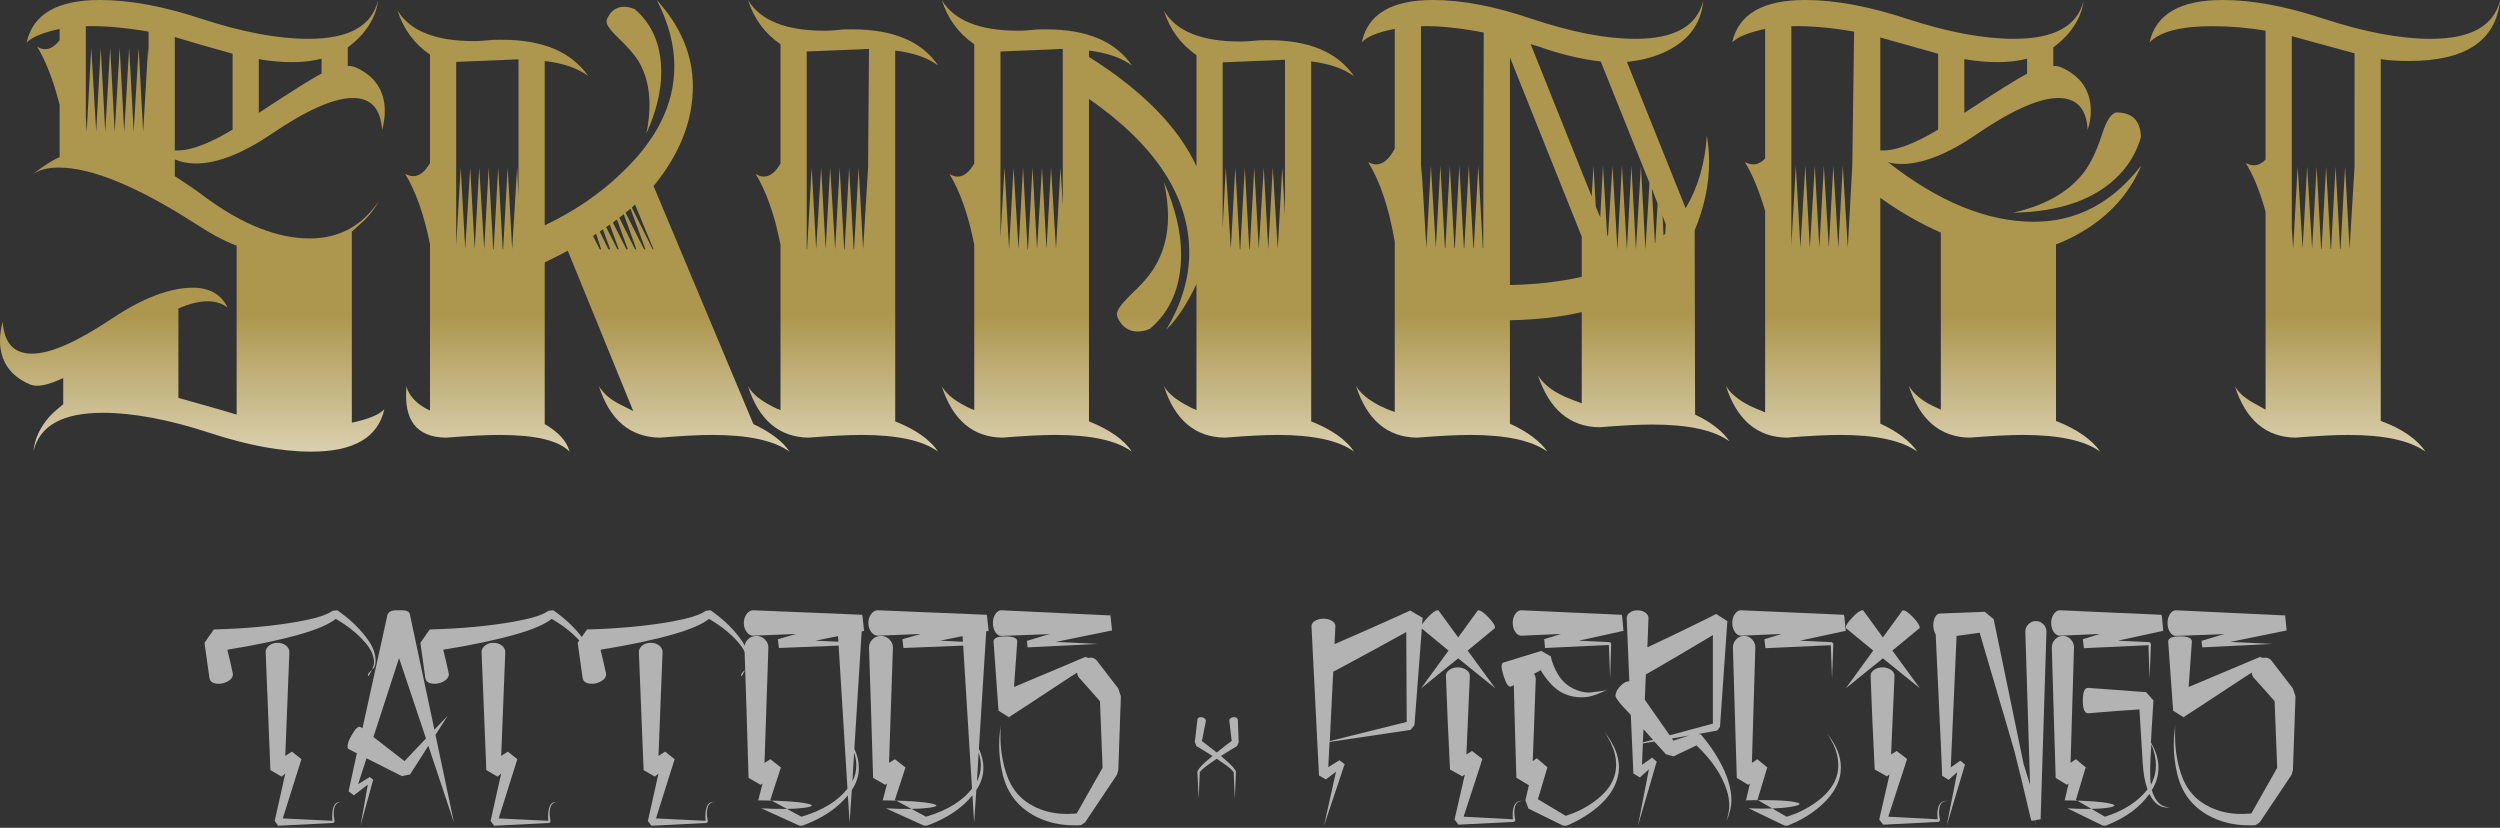 <?xml version="1.0" encoding="utf-8"?>
<!-- Generator: Adobe Illustrator 21.0.0, SVG Export Plug-In . SVG Version: 6.00 Build 0)  -->
<svg version="1.1" id="Ebene_1" xmlns="http://www.w3.org/2000/svg" xmlns:xlink="http://www.w3.org/1999/xlink" x="0px" y="0px"
	 viewBox="0 0 450 149" style="enable-background:new 0 0 450 149;" xml:space="preserve">
<rect x="0" y="0" width="450" height="149" fill="#333333" stroke="none"/>
<style type="text/css">
	.st0{fill:url(#SVGID_1_);}
	.st1{fill:url(#SVGID_2_);}
	.st2{fill:url(#SVGID_3_);}
	.st3{fill:url(#SVGID_4_);}
	.st4{fill:url(#SVGID_5_);}
	.st5{fill:url(#SVGID_6_);}
	.st6{fill:url(#SVGID_7_);}
	.st7{fill:#B3B3B3;}
</style>
<linearGradient id="SVGID_1_" gradientUnits="userSpaceOnUse" x1="34.632" y1="101.42" x2="34.632" y2="56.982">
	<stop  offset="0" style="stop-color:#FFFFFF"/>
	<stop  offset="1" style="stop-color:#AD974F"/>
</linearGradient>
<path class="st0" d="M69.183,73.654c-1.138,5.122-5.528,7.642-13.17,7.642c-5.365,0-11.463-1.138-18.373-3.414
	c-7.235-2.358-13.658-3.577-19.105-3.577c-7.235,0-11.382,2.276-12.52,6.91c0.244-2.195,1.138-4.227,2.845-6.178
	c0.732-0.813,1.626-1.545,2.52-2.276v-4.715c-1.87,0.894-3.496,1.382-4.715,1.382c-0.488,0-0.894-0.081-1.301-0.244
	C1.788,67.639,0,64.956,0,61.297c0-1.057,0.163-2.195,0.488-3.414c0.244,3.821,1.951,5.772,5.284,5.772
	c3.414,0,8.211-2.195,14.552-6.422c5.609-3.74,10.487-5.447,14.389-5.447c3.008,0,5.122,1.219,6.26,3.577
	c-0.976-0.732-2.195-1.138-3.577-1.138c-1.463,0-3.252,0.406-5.284,1.301v16.097c4.634,1.301,8.13,2.276,10.487,3.008V44.225
	c-2.357-0.894-4.715-2.195-7.073-3.74c-10.731-6.91-19.023-10.324-24.958-10.324c-2.032,0-3.577,0.406-4.796,1.301
	c2.195-1.707,3.902-2.764,4.959-3.171v-9.43c-1.138-4.471-2.52-7.967-4.065-10.487C7.154,8.699,7.642,8.861,8.13,8.861
	c0.894,0,1.788-0.569,2.601-1.626V5.203c-3.008,0.65-4.959,1.463-5.935,2.439C5.935,2.52,10.325,0,17.967,0
	c5.447,0,11.544,1.138,18.373,3.414c7.235,2.357,13.658,3.577,19.186,3.577c7.235,0,11.382-2.276,12.52-6.91
	c-0.244,2.195-1.219,4.227-2.927,6.178c-0.732,0.813-1.545,1.545-2.52,2.276v3.333c0.488,0,0.975,0.081,1.382,0.244
	c3.496,1.545,5.284,4.227,5.284,7.886c0,1.057-0.163,2.195-0.488,3.414c-0.244-3.821-1.951-5.772-5.284-5.772
	c-3.333,0-8.211,2.114-14.552,6.422c-5.284,3.577-9.837,5.365-13.658,5.365c-1.382,0-2.683-0.244-3.821-0.732v3.008l0.244,0.163
	c1.707,1.138,3.496,2.276,5.284,3.658c6.748,4.959,13.007,7.398,18.779,7.398c5.284,0,9.43-2.276,12.438-6.748
	c-0.65,1.219-1.626,2.601-3.089,3.902l-1.87,1.707h0.081v34.307C66.338,75.443,68.289,74.63,69.183,73.654z M15.446,4.715v16.341
	l0.163,2.683l0.813-15.121l0.894,15.121l0.813-15.121l0.813,15.121l0.894-15.121l0.813,15.121l0.894-15.121l0.813,15.121
	l0.894-15.121l0.813,15.121l0.894-15.121l0.813,15.121l0.894-15.121l0.081,1.788V5.691C22.519,4.959,18.779,4.634,15.446,4.715z
	 M31.462,6.666v20.405c2.52,0.163,5.935-1.057,10.406-3.739V9.674C37.234,8.373,33.819,7.398,31.462,6.666z M46.583,10.65v9.674
	c5.935-3.902,9.674-6.26,11.3-7.073v-2.683C54.712,11.381,50.973,11.381,46.583,10.65z"/>
<linearGradient id="SVGID_2_" gradientUnits="userSpaceOnUse" x1="106.828" y1="101.42" x2="106.828" y2="56.982">
	<stop  offset="0" style="stop-color:#FFFFFF"/>
	<stop  offset="1" style="stop-color:#AD974F"/>
</linearGradient>
<path class="st1" d="M142.111,81.296c-2.845-2.032-7.479-3.008-13.902-3.008c-2.358,0-5.447,0.163-9.43,0.488
	c-5.366-0.081-9.024-3.171-10.975-9.268c0.732,1.219,1.951,2.358,3.74,3.252l2.439,1.219l-11.788-28.86
	c-1.301,0.732-2.683,1.382-4.146,2.114v29.104c2.52,1.463,3.984,3.089,4.471,4.959c-1.951-2.032-6.179-3.008-12.601-3.008
	c-2.358,0-5.528,0.163-9.674,0.488c-5.284-0.081-7.642-3.171-7.073-9.268c0.244,1.138,0.976,2.195,2.276,3.252
	c0.569,0.406,1.219,0.813,1.951,1.138V43.981c-1.057-5.365-2.601-9.593-4.471-12.682c0.488,0.244,0.976,0.406,1.463,0.406
	c1.138,0,2.114-0.813,3.008-2.357V9.837c-2.845-1.951-4.796-4.634-5.853-7.967c2.195,3.658,6.748,5.528,13.739,5.528
	c1.057,0,1.951-0.081,2.764-0.163c0.65-0.081,1.382-0.081,2.276-0.081c7.398,0,12.52,2.195,15.528,6.504
	c-1.87-1.382-4.471-2.276-7.804-2.683v29.592c5.284-2.52,9.837-5.609,13.658-9.268c6.422-6.016,9.674-12.438,9.674-19.348
	c0-3.902-1.057-7.886-3.171-11.951c4.309,4.715,6.504,9.918,6.504,15.528c0,6.26-2.358,12.194-7.073,17.966l17.967,42.843
	C138.696,77.8,140.891,79.426,142.111,81.296z M93.333,10.65c0.894,0-2.845,0.163-11.219,0.488v33.088l0.813-14.064l0.813,14.715
	l0.894-14.715l0.813,14.715l0.813-14.715l0.894,14.715l0.813-14.715l0.813,14.715h0.081l0.813-14.715l0.813,14.715h0.081
	l0.813-14.715l0.813,14.715l0.894-14.715l0.244,5.203V10.65z M106.259,43.412l-0.244-0.488L106.259,43.412z M108.21,44.876
	l-0.894-2.764c-0.244,0.081-0.406,0.244-0.569,0.406l1.219,2.358H108.21z M109.836,44.876l-1.301-3.577
	c-0.244,0.081-0.407,0.244-0.569,0.406l1.545,3.171H109.836z M111.381,44.876l-1.626-4.471l-0.65,0.488l2.032,3.984H111.381z
	 M116.909,18.779c0-2.926-0.65-5.528-1.951-7.723c-0.732-1.219-2.032-2.683-3.74-4.309c-1.382-1.301-2.032-2.276-2.032-2.845
	c0-0.163,0-0.325,0.081-0.488c0.65-1.463,1.707-2.195,3.089-2.195c0.569,0,1.219,0.163,1.87,0.406
	c3.171,2.683,4.796,6.504,4.796,11.381c0,3.414-0.894,7.073-2.683,11.056C116.746,22.194,116.909,20.405,116.909,18.779z
	 M113.007,44.876l-1.951-5.366c-0.244,0.163-0.488,0.325-0.732,0.569l2.439,4.797H113.007z M114.551,44.876l-2.276-6.341
	l-0.813,0.65l2.845,5.691H114.551z M116.177,44.876l-2.683-7.317L112.6,38.29l3.333,6.585H116.177z M117.641,44.876l-3.333-8.048
	c-0.244,0.163-0.407,0.325-0.569,0.569l3.74,7.479H117.641z"/>
<linearGradient id="SVGID_3_" gradientUnits="userSpaceOnUse" x1="151.748" y1="101.42" x2="151.748" y2="56.982">
	<stop  offset="0" style="stop-color:#FFFFFF"/>
	<stop  offset="1" style="stop-color:#AD974F"/>
</linearGradient>
<path class="st2" d="M168.861,81.296c-2.764-2.032-7.398-3.008-13.82-3.008c-2.358,0-5.528,0.163-9.512,0.488
	c-5.284-0.081-8.943-3.171-10.894-9.268c0.65,1.138,1.788,2.195,3.496,3.171c0.732,0.406,1.463,0.813,2.358,1.138V44.063
	c-1.057-5.447-2.601-9.674-4.471-12.764c0.488,0.325,0.976,0.488,1.463,0.488c1.138,0,2.114-0.813,3.008-2.357V7.967
	c-2.845-1.951-4.796-4.634-5.853-7.967c2.195,3.658,6.748,5.528,13.739,5.528c1.057,0,1.951-0.081,2.764-0.163
	c0.65-0.081,1.382-0.081,2.276-0.081c7.398,0,12.52,2.195,15.446,6.504c-1.87-1.382-4.39-2.276-7.723-2.683v66.744
	C164.796,77.313,167.398,79.101,168.861,81.296z M145.204,9.268v34.876v0.732h0.081l0.813-14.715l0.813,14.715l0.894-14.715
	l0.813,14.715l0.813-14.715l0.894,14.715l0.813-14.715l0.813,14.715h0.081l0.813-14.715l0.813,14.715h0.081l0.813-14.715
	l0.813,14.715l0.894-14.715l0.163-21.381C157.236,8.78,153.496,8.943,145.204,9.268z"/>
<linearGradient id="SVGID_4_" gradientUnits="userSpaceOnUse" x1="206.625" y1="101.42" x2="206.625" y2="56.982">
	<stop  offset="0" style="stop-color:#FFFFFF"/>
	<stop  offset="1" style="stop-color:#AD974F"/>
</linearGradient>
<path class="st3" d="M243.737,81.296c-2.764-2.032-7.398-3.008-13.82-3.008c-2.358,0-5.447,0.163-9.43,0.488
	c-5.366-0.081-9.024-3.171-10.975-9.268c0.65,1.138,1.87,2.195,3.577,3.171c0.732,0.406,1.463,0.813,2.276,1.138V51.135
	c-1.707,3.577-3.496,6.341-5.447,8.211c2.764-4.634,4.146-9.268,4.146-13.902c0-9.999-6.016-19.267-18.048-27.641v58.046
	c3.658,1.463,6.26,3.252,7.723,5.447c-2.764-2.032-7.398-3.008-13.82-3.008c-2.358,0-5.528,0.163-9.512,0.488
	c-5.284-0.081-8.943-3.171-10.894-9.268c0.65,1.138,1.788,2.195,3.496,3.171c0.732,0.406,1.463,0.813,2.358,1.138V44.063
	c-1.057-5.447-2.601-9.674-4.471-12.764c0.488,0.325,0.976,0.488,1.463,0.488c1.138,0,2.114-0.813,3.008-2.357V7.967
	c-2.845-1.951-4.796-4.634-5.853-7.967c2.195,3.658,6.748,5.528,13.739,5.528c1.057,0,1.951-0.081,2.764-0.163
	c0.65-0.081,1.382-0.081,2.276-0.081c7.398,0,12.52,2.195,15.446,6.504c-1.87-1.382-4.39-2.276-7.723-2.683v1.138
	c9.674,6.097,16.097,12.682,19.349,19.674V9.918c-2.845-1.951-4.797-4.634-5.853-7.967c2.195,3.658,6.748,5.528,13.739,5.528
	c1.057,0,1.951-0.081,2.764-0.163c0.65-0.081,1.382-0.081,2.276-0.081c7.398,0,12.52,2.195,15.446,6.504
	c-1.87-1.382-4.39-2.276-7.723-2.683v64.793C239.672,77.313,242.273,79.101,243.737,81.296z M191.301,8.78
	c0.813,0-2.927,0.163-11.219,0.488v33.494l0.732-12.601l0.813,14.715l0.813-14.715l0.894,14.715l0.813-14.715l0.813,14.715h0.081
	l0.813-14.715l0.813,14.715l0.894-14.715l0.813,14.715l0.813-14.715l0.894,14.715l0.813-14.715l0.406,6.829V8.78z M212.6,45.77
	c0,5.772-1.87,10.243-5.609,13.414c-0.732,0.325-1.463,0.488-2.195,0.488c-1.707,0-2.927-0.894-3.658-2.601
	c-0.081-0.163-0.081-0.325-0.081-0.569c0-0.732,0.813-1.788,2.357-3.333c2.032-1.87,3.496-3.577,4.39-5.04
	c1.626-2.683,2.439-5.691,2.439-9.186c0-1.87-0.244-3.983-0.732-6.178C211.543,37.396,212.6,41.786,212.6,45.77z M231.298,10.731
	c0.894,0-2.845,0.163-11.219,0.488v29.836l0.569-10.894l0.894,14.715l0.813-14.715l0.813,14.715h0.081l0.813-14.715l0.813,14.715
	h0.081l0.813-14.715l0.813,14.715l0.894-14.715l0.813,14.715l0.813-14.715l0.894,14.715l0.813-14.715l0.488,8.536V10.731z"/>
<linearGradient id="SVGID_5_" gradientUnits="userSpaceOnUse" x1="277.683" y1="101.42" x2="277.683" y2="56.982">
	<stop  offset="0" style="stop-color:#FFFFFF"/>
	<stop  offset="1" style="stop-color:#AD974F"/>
</linearGradient>
<path class="st4" d="M311.299,79.426c-2.845-2.032-7.479-3.008-13.902-3.008c-2.358,0-5.528,0.163-9.512,0.488
	c-5.366-0.081-9.024-3.252-11.056-9.349c0.894,1.463,2.439,2.764,4.796,3.821c0.894,0.406,1.951,0.813,3.089,1.219V56.176
	c-3.821,0.894-8.13,1.382-12.926,1.463v18.617c3.171,1.463,5.447,3.17,6.748,5.04c-2.845-2.032-7.479-3.008-13.902-3.008
	c-2.358,0-5.609,0.163-9.593,0.488c-5.366-0.081-9.024-3.252-10.975-9.349c0.732,1.301,2.195,2.52,4.227,3.577
	c0.813,0.406,1.707,0.813,2.764,1.138V43.493c-1.057-6.016-2.601-10.812-4.796-14.308c0.488,0.244,0.976,0.406,1.463,0.406
	c1.219,0,2.358-0.975,3.333-2.845V5.203c-3.008,0.569-5.04,1.382-5.935,2.439C246.181,2.52,250.49,0,257.969,0
	c5.203,0,11.138,1.138,17.804,3.414c7.073,2.357,13.251,3.577,18.617,3.577c6.991,0,11.056-2.276,12.194-6.829
	c-0.406,4.309-2.845,7.398-7.235,9.349c-1.87,0.813-3.983,1.382-6.504,1.626l10.569,26.34c2.195-3.658,3.496-8.048,3.821-13.089
	c0.244,1.545,0.406,3.089,0.406,4.715c0,4.146-0.894,8.292-2.602,12.357l0.081,33.169C308.047,76.012,310.08,77.638,311.299,79.426z
	 M255.774,4.715v27.478l0.081-2.357l0.894,14.796l0.813-14.796l0.894,14.796l0.813-14.796l0.813,14.796h0.081l0.813-14.796
	l0.813,14.796h0.081l0.813-14.796l0.813,14.796h0.081l0.813-14.796l0.813,14.796h0.081l0.813-14.796l0.813,14.796h0.081
	l0.081-38.778C262.847,5.04,259.107,4.634,255.774,4.715z M284.716,49.835v-7.235l-12.926-32.275v40.973
	C276.423,51.217,280.732,50.729,284.716,49.835z M275.529,7.967l10.975,27.397l0.325-5.528l0.406,7.317l0.813,1.951l0.488-9.268
	l0.732,12.276l0.163,0.488l0.813-12.763l0.894,15.121l0.813-15.121l0.894,15.121l0.813-15.121l0.813,15.121l0.894-15.121
	l0.813,15.121l0.732-12.032l-8.78-21.869c-3.008-0.325-6.26-1.057-9.756-2.195C277.48,8.536,276.505,8.211,275.529,7.967z
	 M298.373,36.665l-1.057-2.764l0.569,9.837c0.081-0.081,0.081-0.081,0.081-0.081L298.373,36.665z M299.837,40.404l-0.569-1.544
	l0.163,3.496c0.163-0.081,0.244-0.244,0.325-0.325L299.837,40.404z"/>
<linearGradient id="SVGID_6_" gradientUnits="userSpaceOnUse" x1="348.049" y1="101.42" x2="348.049" y2="56.982">
	<stop  offset="0" style="stop-color:#FFFFFF"/>
	<stop  offset="1" style="stop-color:#AD974F"/>
</linearGradient>
<path class="st5" d="M376.097,40.892c-1.87,1.219-3.821,2.276-6.016,3.089v31.787c3.74,1.463,6.422,3.333,7.967,5.528
	c-2.845-2.032-7.479-3.008-13.983-3.008c-2.357,0-5.528,0.163-9.512,0.488c-5.365-0.081-9.024-3.252-10.975-9.349
	c0.65,1.138,1.788,2.195,3.414,3.17c0.732,0.407,1.463,0.732,2.357,1.138V41.868c-3.496-1.545-7.154-3.577-10.894-6.26v40.648
	c3.171,1.463,5.366,3.17,6.666,5.04c-2.845-2.032-7.479-3.008-13.902-3.008c-2.358,0-5.609,0.163-9.593,0.488
	c-5.366-0.081-9.024-3.252-10.975-9.349c0.813,1.382,2.195,2.52,4.227,3.577c0.894,0.406,1.788,0.813,2.845,1.219V37.965
	c-1.138-3.821-2.358-6.748-3.658-8.78c0.569,0.244,1.057,0.406,1.545,0.406c0.732,0,1.382-0.325,2.114-1.057V5.203
	c-3.008,0.65-5.04,1.463-5.935,2.439C312.929,2.52,317.319,0,324.961,0c5.366,0,11.463,1.138,18.373,3.414
	c7.235,2.357,13.658,3.577,19.186,3.577c7.235,0,11.382-2.276,12.52-6.829c-0.244,2.114-1.219,4.146-2.927,6.097
	c-0.732,0.813-1.545,1.545-2.52,2.276v3.333c0.569,0,0.975,0.081,1.382,0.244c3.577,1.545,5.366,4.227,5.366,7.886
	c0,1.057-0.163,2.195-0.569,3.414c-0.163-3.821-1.951-5.772-5.284-5.772s-8.211,2.114-14.552,6.422
	c-5.284,3.658-9.837,5.447-13.658,5.447c-0.894,0-1.707-0.081-2.439-0.325c9.105,7.154,17.885,10.731,26.259,10.731
	c7.723,0,14.146-3.414,19.349-10.162C383.576,34.226,380.487,37.965,376.097,40.892z M333.741,5.691
	c-4.227-0.732-7.967-1.057-11.3-0.975v39.51l0.813-14.389l0.813,14.796l0.894-14.796l0.813,14.796l0.894-14.796l0.813,14.796
	l0.813-14.796l0.894,14.796l0.813-14.796l0.894,14.796l0.813-14.796l0.894,14.796l0.813-14.796L333.741,5.691z M348.862,23.332
	V9.674l-10.406-2.926v20.324C340.977,27.234,344.391,26.015,348.862,23.332z M353.577,20.324c5.935-3.902,9.756-6.26,11.3-7.073
	v-2.683c-3.17,0.813-6.91,0.813-11.3,0.081V20.324z M374.471,31.787c1.545-1.707,2.845-4.309,3.902-7.642
	c0.813-2.52,1.707-3.821,2.601-3.902c2.845,0,4.309,1.463,4.39,4.471c-0.732,2.52-2.032,4.796-3.821,6.666
	c-4.227,4.471-10.65,6.748-19.186,6.91C367.723,37.071,371.788,34.876,374.471,31.787z"/>
<linearGradient id="SVGID_7_" gradientUnits="userSpaceOnUse" x1="418.457" y1="101.42" x2="418.457" y2="56.982">
	<stop  offset="0" style="stop-color:#FFFFFF"/>
	<stop  offset="1" style="stop-color:#AD974F"/>
</linearGradient>
<path class="st6" d="M433.659,10.975c-1.87,0-3.577-0.081-5.122-0.325v65.118c3.821,1.382,6.504,3.252,8.048,5.528
	c-2.845-2.032-7.479-3.008-13.902-3.008c-2.358,0-5.528,0.163-9.512,0.488c-5.284-0.081-8.943-3.171-10.894-9.268
	c0.569,1.057,1.707,2.114,3.333,3.008l2.195,1.219V38.128c-1.057-3.821-2.276-6.748-3.577-8.78c0.488,0.244,0.975,0.406,1.463,0.406
	c0.732,0,1.463-0.325,2.114-1.057V5.528c-3.333-0.569-6.504-0.813-9.593-0.813c-5.691,0-9.43,0.975-11.3,2.927
	C388.052,2.52,392.442,0,400.084,0c5.366,0,11.463,1.138,18.292,3.414c7.235,2.357,13.658,3.577,19.105,3.577
	c7.235,0,11.382-2.276,12.52-6.91C449.268,7.317,443.821,10.975,433.659,10.975z M423.823,9.593c-5.04-1.382-8.78-2.357-11.3-3.089
	v34.47l0.244,3.821l0.813-14.796l0.894,14.796l0.813-14.796l0.894,14.796l0.813-14.796l0.813,14.796h0.081l0.813-14.796
	l0.813,14.796h0.081l0.813-14.796l0.813,14.796h0.081l0.813-14.796l0.813,14.796l0.894-14.796V9.593z"/>
<path class="st7" d="M67.603,118.965c0,0.44-0.078,0.84-0.233,1.202c-0.233,0.233-0.479,0.466-0.737,0.698
	c-0.414,0.414-0.518,0.698-0.31,0.853c0.026,0,0.2-0.316,0.524-0.95c0.323-0.633,0.485-1.131,0.485-1.493
	c0-1.164-0.518-2.353-1.551-3.568c-1.345-1.577-3.077-2.987-5.197-4.227l-0.155-0.078c-1.189,0.957-3.31,1.875-6.361,2.754
	c-3.62,1.035-8.003,1.965-13.148,2.793l0.504,2.094c0.31,1.319,0.465,2.017,0.465,2.094c0.129,0.543-0.13,1.022-0.776,1.435
	c-0.543,0.336-1.112,0.504-1.707,0.504c-1.008,0-1.577-0.336-1.706-1.008l-0.892-6.361l2.056-2.948l-0.388,0.543h0.155
	c5.559-0.155,10.55-0.621,14.971-1.396c1.448-0.258,2.696-0.543,3.743-0.853c1.047-0.31,1.855-0.659,2.424-1.047l0.155-0.078
	c0.284-0.025,0.556-0.051,0.814-0.078l0.582,0.427c2.042,1.5,3.697,3.155,4.964,4.965C67.163,116.483,67.603,117.724,67.603,118.965
	z M61.048,144.408c-0.465,0.155-0.763,0.53-0.892,1.125c-0.078,0.31-0.104,0.698-0.078,1.163c0,0.258,0.025,0.465,0.078,0.621
	l0.039,0.349l0.039,0.155v0.078c0.025-0.026,0.039-0.052,0.039-0.078c-0.078,0.103-0.155,0.207-0.233,0.31l-9.968,0.504
	l-0.776-1.086l0.155,0.194l1.9-8.494l-0.62,0.504h-0.039v0.039c-1.319-0.776-2.056-1.202-2.211-1.28l0.388,0.194l-0.194-0.116
	l-0.504-12.566c-0.233-5.559-0.349-8.442-0.349-8.649c0-0.465,0.207-0.859,0.62-1.183c0.413-0.323,0.918-0.485,1.513-0.485
	c0.595,0,1.099,0.162,1.513,0.485c0.413,0.324,0.621,0.718,0.621,1.183l-0.737,18.694l0.465-0.31c-0.052-0.025-0.052-0.025,0,0
	l0.737-0.465l2.094,1.668l-0.388-0.31l-3.297,10.472l-0.039,0.194l8.921,0.427l-0.039-0.388c-0.026-0.155-0.026-0.375,0-0.66
	c0-0.414,0.051-0.814,0.155-1.202c0.181-0.698,0.543-1.073,1.086-1.125c0.31-0.026,0.491-0.026,0.543,0
	C61.514,144.317,61.333,144.33,61.048,144.408z"/>
<path class="st7" d="M77.106,134.246l-3.297,5.158l-1.823,0.349l0.31-0.078l-6.244-3.141l-0.078-0.039l-1.513,4.654l1.823-1.125
	c-0.026,0-0.026,0,0,0l0.271-0.155l0.776,0.582c-0.026-0.026-0.078-0.064-0.155-0.116l-2.288,8.3l1.319-7.408l-2.521,1.939
	c-0.621-0.491-0.97-0.763-1.047-0.814l0.194,0.116c-0.026,0-0.052-0.026-0.078-0.078l1.474-6.787
	c-0.957-0.491-1.474-0.762-1.551-0.814c-0.078-0.052-0.116-0.194-0.116-0.427c0-0.491,0.219-1.125,0.659-1.9
	c0.724-1.319,1.293-1.848,1.707-1.59c0.026,0.026,0.129,0.104,0.31,0.233c2.922-13.289,4.422-20.088,4.499-20.399
	c0.181-0.57,0.698-0.855,1.551-0.855c0.155,0,0.323,0,0.504,0c0.207,0,0.413,0,0.62,0c0.776,0,1.228,0.233,1.358,0.698l4.422,20.789
	l2.405-2.521l-2.211,3.452l3.336,15.824L77.106,134.246z M76.679,132.928l-4.848-14.467l-4.615,14.195L72.801,137L76.679,132.928z"
	/>
<path class="st7" d="M106.465,118.965c0,0.44-0.078,0.84-0.233,1.202c-0.233,0.233-0.479,0.466-0.737,0.698
	c-0.414,0.414-0.518,0.698-0.31,0.853c0.026,0,0.2-0.316,0.524-0.95c0.323-0.633,0.485-1.131,0.485-1.493
	c0-1.164-0.518-2.353-1.551-3.568c-1.345-1.577-3.077-2.987-5.197-4.227l-0.155-0.078c-1.189,0.957-3.31,1.875-6.361,2.754
	c-3.62,1.035-8.003,1.965-13.148,2.793l0.504,2.094c0.31,1.319,0.465,2.017,0.465,2.094c0.129,0.543-0.13,1.022-0.776,1.435
	c-0.543,0.336-1.112,0.504-1.707,0.504c-1.008,0-1.577-0.336-1.706-1.008l-0.892-6.361l2.056-2.948l-0.388,0.543h0.155
	c5.559-0.155,10.55-0.621,14.971-1.396c1.448-0.258,2.696-0.543,3.743-0.853c1.047-0.31,1.855-0.659,2.424-1.047l0.155-0.078
	c0.284-0.025,0.556-0.051,0.814-0.078l0.582,0.427c2.042,1.5,3.697,3.155,4.964,4.965
	C106.025,116.483,106.465,117.724,106.465,118.965z M99.911,144.408c-0.465,0.155-0.763,0.53-0.892,1.125
	c-0.078,0.31-0.104,0.698-0.078,1.163c0,0.258,0.025,0.465,0.078,0.621l0.039,0.349l0.039,0.155v0.078
	c0.025-0.026,0.039-0.052,0.039-0.078c-0.078,0.103-0.155,0.207-0.233,0.31l-9.968,0.504l-0.776-1.086l0.155,0.194l1.9-8.494
	l-0.62,0.504h-0.039v0.039c-1.319-0.776-2.056-1.202-2.211-1.28l0.388,0.194l-0.194-0.116l-0.504-12.566
	c-0.233-5.559-0.349-8.442-0.349-8.649c0-0.465,0.207-0.859,0.62-1.183c0.413-0.323,0.918-0.485,1.513-0.485
	c0.595,0,1.099,0.162,1.513,0.485c0.413,0.324,0.621,0.718,0.621,1.183l-0.737,18.694l0.465-0.31c-0.052-0.025-0.052-0.025,0,0
	l0.737-0.465l2.094,1.668l-0.388-0.31l-3.297,10.472l-0.039,0.194l8.921,0.427l-0.039-0.388c-0.026-0.155-0.026-0.375,0-0.66
	c0-0.414,0.051-0.814,0.155-1.202c0.181-0.698,0.543-1.073,1.086-1.125c0.31-0.026,0.491-0.026,0.543,0
	C100.376,144.317,100.195,144.33,99.911,144.408z"/>
<path class="st7" d="M134.779,118.965c0,0.44-0.078,0.84-0.233,1.202c-0.233,0.233-0.479,0.466-0.737,0.698
	c-0.414,0.414-0.518,0.698-0.31,0.853c0.026,0,0.2-0.316,0.524-0.95c0.323-0.633,0.485-1.131,0.485-1.493
	c0-1.164-0.518-2.353-1.551-3.568c-1.345-1.577-3.077-2.987-5.197-4.227l-0.155-0.078c-1.189,0.957-3.31,1.875-6.361,2.754
	c-3.62,1.035-8.003,1.965-13.148,2.793l0.504,2.094c0.31,1.319,0.465,2.017,0.465,2.094c0.129,0.543-0.13,1.022-0.776,1.435
	c-0.543,0.336-1.112,0.504-1.707,0.504c-1.008,0-1.577-0.336-1.706-1.008l-0.892-6.361l2.056-2.948l-0.388,0.543h0.155
	c5.559-0.155,10.55-0.621,14.971-1.396c1.448-0.258,2.696-0.543,3.743-0.853c1.047-0.31,1.855-0.659,2.424-1.047l0.155-0.078
	c0.284-0.025,0.556-0.051,0.814-0.078l0.582,0.427c2.042,1.5,3.697,3.155,4.964,4.965
	C134.339,116.483,134.779,117.724,134.779,118.965z M128.224,144.408c-0.465,0.155-0.763,0.53-0.892,1.125
	c-0.078,0.31-0.104,0.698-0.078,1.163c0,0.258,0.025,0.465,0.078,0.621l0.039,0.349l0.039,0.155v0.078
	c0.025-0.026,0.039-0.052,0.039-0.078c-0.078,0.103-0.155,0.207-0.233,0.31l-9.968,0.504l-0.776-1.086l0.155,0.194l1.9-8.494
	l-0.62,0.504h-0.039v0.039c-1.319-0.776-2.056-1.202-2.211-1.28l0.388,0.194l-0.194-0.116l-0.504-12.566
	c-0.233-5.559-0.349-8.442-0.349-8.649c0-0.465,0.207-0.859,0.62-1.183c0.413-0.323,0.918-0.485,1.513-0.485
	c0.595,0,1.099,0.162,1.513,0.485c0.413,0.324,0.621,0.718,0.621,1.183l-0.737,18.694l0.465-0.31c-0.052-0.025-0.052-0.025,0,0
	l0.737-0.465l2.094,1.668l-0.388-0.31l-3.297,10.472l-0.039,0.194l8.921,0.427l-0.039-0.388c-0.026-0.155-0.026-0.375,0-0.66
	c0-0.414,0.051-0.814,0.155-1.202c0.181-0.698,0.543-1.073,1.086-1.125c0.31-0.026,0.491-0.026,0.543,0
	C128.69,144.317,128.509,144.33,128.224,144.408z"/>
<path class="st7" d="M155.218,113.613C155.218,113.768,155.218,113.768,155.218,113.613l-0.116,0.039l-1.319,21.138
	c0.543,1.163,0.815,2.302,0.815,3.413c0,1.396-0.427,2.74-1.28,4.034l-0.388,5.856l-0.31-4.926c-1.888,2.327-4.603,4.137-8.145,5.43
	l-0.078,0.039c-0.285-0.026-0.465-0.039-0.543-0.039l-6.826-3.103c3.283,0.181,5.83,0.155,7.641-0.078
	c1.732-0.233,1.926-0.492,0.582-0.776c-1.5-0.336-4.447-0.53-8.843-0.582l0.078,0.233c0-0.026-0.013-0.065-0.039-0.116l0.815-3.142
	l-0.349,0.233c-1.422-0.801-2.211-1.254-2.366-1.358l0.427,0.233l-0.233-0.116l-0.388-12.799
	c-0.233-6.852-0.349-10.407-0.349-10.666c0-0.568,0.207-1.06,0.62-1.474c0.413-0.413,0.918-0.621,1.513-0.621
	c0.595,0,1.105,0.207,1.532,0.621c0.427,0.414,0.64,0.905,0.64,1.474l-0.698,20.75l0.271-0.155c-0.052-0.051-0.052-0.051,0,0
	l0.776-0.504l2.327,1.823l-0.427-0.31l-1.9,5.818l5.585,3.025l0.388-0.116c3.542-1.086,6.18-2.728,7.912-4.926l-0.62-10.007
	c-0.078-0.103-0.116-0.168-0.116-0.194c0.025,0.052,0.064,0.104,0.116,0.155l-0.97-15.708l-10.666,0.427l-0.078,0.039l-0.194-1.59
	l0.155-0.078c0-0.052,0.013-0.052,0.039,0l3.103-0.892c-4.939,0.207-7.512,0.31-7.718,0.31c-0.465,0-0.867-0.226-1.202-0.679
	c-0.336-0.452-0.504-0.989-0.504-1.61s0.168-1.157,0.504-1.61c0.336-0.452,0.737-0.679,1.202-0.679l19.586,0.814
	c0.025,0.104,0.051,0.207,0.078,0.31l0.271,2.599L155.218,113.613z M150.913,115.513l-0.078-1.009l-4.034,0.815L150.913,115.513z
	 M154.132,137.776c0-0.776-0.13-1.551-0.388-2.327l-0.31,5.197C153.9,139.767,154.132,138.81,154.132,137.776z"/>
<path class="st7" d="M177.635,113.613C177.635,113.768,177.635,113.768,177.635,113.613l-0.116,0.039l-1.319,21.138
	c0.543,1.163,0.815,2.302,0.815,3.413c0,1.396-0.427,2.74-1.28,4.034l-0.388,5.856l-0.31-4.926c-1.888,2.327-4.603,4.137-8.145,5.43
	l-0.078,0.039c-0.285-0.026-0.465-0.039-0.543-0.039l-6.826-3.103c3.283,0.181,5.83,0.155,7.641-0.078
	c1.732-0.233,1.926-0.492,0.582-0.776c-1.5-0.336-4.447-0.53-8.843-0.582l0.078,0.233c0-0.026-0.013-0.065-0.039-0.116l0.815-3.142
	l-0.349,0.233c-1.422-0.801-2.211-1.254-2.366-1.358l0.427,0.233l-0.233-0.116l-0.388-12.799
	c-0.233-6.852-0.349-10.407-0.349-10.666c0-0.568,0.207-1.06,0.62-1.474c0.413-0.413,0.918-0.621,1.513-0.621
	c0.595,0,1.105,0.207,1.532,0.621c0.427,0.414,0.64,0.905,0.64,1.474l-0.698,20.75l0.271-0.155c-0.052-0.051-0.052-0.051,0,0
	l0.776-0.504l2.327,1.823l-0.427-0.31l-1.9,5.818l5.585,3.025l0.388-0.116c3.542-1.086,6.18-2.728,7.912-4.926l-0.62-10.007
	c-0.078-0.103-0.116-0.168-0.116-0.194c0.025,0.052,0.064,0.104,0.116,0.155l-0.97-15.708l-10.666,0.427l-0.078,0.039l-0.194-1.59
	l0.155-0.078c0-0.052,0.013-0.052,0.039,0l3.103-0.892c-4.939,0.207-7.512,0.31-7.718,0.31c-0.465,0-0.867-0.226-1.202-0.679
	c-0.336-0.452-0.504-0.989-0.504-1.61s0.168-1.157,0.504-1.61c0.336-0.452,0.737-0.679,1.202-0.679l19.586,0.814
	c0.025,0.104,0.051,0.207,0.078,0.31l0.271,2.599L177.635,113.613z M173.33,115.513l-0.078-1.009l-4.034,0.815L173.33,115.513z
	 M176.549,137.776c0-0.776-0.13-1.551-0.388-2.327l-0.31,5.197C176.317,139.767,176.549,138.81,176.549,137.776z"/>
<path class="st7" d="M179.167,113.787c-0.298-0.452-0.446-1.002-0.446-1.648c0-0.62,0.148-1.157,0.446-1.61
	c0.297-0.452,0.653-0.679,1.067-0.679l19.664,0.931c-0.026-0.336-0.052-0.53-0.078-0.582c0.129,1.086,0.245,2.185,0.349,3.297
	l-0.271,0.039c0.025,0.31,0.051,0.504,0.078,0.582l-0.078-0.582l-9.89,2.017l7.602,0.349l-12.489,0.62c0,0.13,0,0.13,0,0h-0.155
	l-0.116-1.165l4.111-1.24l-0.931,0.064c-5.016,0.19-7.615,0.285-7.796,0.285C179.82,114.466,179.464,114.24,179.167,113.787z
	 M201.177,123.619c0.207,0.569,0.401,1.138,0.582,1.707l-0.465,13.265l-0.233,0.853l-5.74,8.572l-0.892,0.62l0.155-0.116h-0.078
	c-0.336,0.051-0.776,0.064-1.319,0.039c-2.715-0.026-5.158-0.659-7.33-1.9c-2.793-1.629-4.577-4.034-5.352-7.214
	c-0.44-1.784-0.659-3.555-0.659-5.314c0-0.879,0.051-1.758,0.155-2.637c0.051-0.31,0.09-0.621,0.116-0.931
	c-0.026,0-0.039,0.659-0.039,1.978c0,2.276,0.349,4.499,1.047,6.671c0.931,2.87,2.715,4.912,5.352,6.128
	c2.017,0.931,4.24,1.305,6.671,1.125c0.233,0,0.452-0.013,0.659-0.039l4.654-8.222l-0.465-11.985l-1.978-2.249
	c-1.112-1.241-1.707-1.9-1.784-1.978c-0.207-0.258-0.324-0.569-0.349-0.931l-1.28,0.814c-6.904,4.551-10.433,6.865-10.588,6.943
	c-0.026,0.026-0.052,0.039-0.078,0.039l-0.31,0.233c0.233,0.155,0.362,0.246,0.388,0.272c-0.776-0.466-1.539-0.944-2.288-1.435
	l-0.543-7.602c-0.233-3.128-0.349-4.745-0.349-4.848c0-0.62,0.711-0.931,2.133-0.931c1.422,0,2.133,0.31,2.133,0.931l-0.582,8.183
	l12.799-5.391h0.039l-0.194-0.078l0.737,0.233c0.62-0.129,1.125,0.026,1.512,0.465l3.879,5.042
	C201.216,123.775,201.177,123.671,201.177,123.619z"/>
<path class="st7" d="M222.589,134.453l0.059-0.147l-0.236,0.147c-0.875,0.511-1.754,1.051-2.638,1.621
	c1.012,0.855,1.749,1.543,2.211,2.063c0.187,0.216,0.324,0.408,0.413,0.575l0.044,0.074v0.015c0.02,0.059,0.03,0.098,0.03,0.118
	l-0.206,4.908l-0.206-4.819l-0.015-0.03c-0.206-0.304-0.634-0.702-1.282-1.194c-0.265-0.196-0.762-0.54-1.489-1.032l-0.265-0.177
	c-1.218,0.806-2.107,1.469-2.667,1.99c-0.167,0.148-0.295,0.29-0.383,0.428l-0.206,4.834l-0.221-4.893v-0.015
	c0.01-0.009,0.02-0.049,0.03-0.118l0.044-0.074c0.196-0.383,0.594-0.855,1.194-1.415c0.206-0.187,0.688-0.599,1.444-1.238
	c-0.904-0.58-1.798-1.13-2.682-1.651l-0.192-0.103l-0.368-0.899l0.059,0.162l0.133-1.105c0.216-1.896,0.329-2.879,0.339-2.948
	c0.039-0.295,0.251-0.442,0.634-0.442c0.226,0,0.437,0.071,0.634,0.214c0.196,0.142,0.28,0.317,0.25,0.523l-0.707,3.567
	c0.943,0.708,1.832,1.395,2.667,2.063c0.845-0.689,1.744-1.388,2.697-2.098l-0.088-0.665c-0.226-1.891-0.339-2.87-0.339-2.939
	c-0.02-0.167,0.042-0.313,0.184-0.436c0.142-0.123,0.322-0.199,0.538-0.229c0.206-0.02,0.391,0.02,0.553,0.118
	c0.162,0.099,0.248,0.227,0.258,0.384l0.148,4.007v0.044L222.589,134.453z"/>
<path class="st7" d="M256.581,111.519l-0.504-0.31l-1.474,19.315l-0.698,0.853l-14.583,2.172l-0.233,4.538l2.017-1.241
	c0.62,0.465,0.956,0.724,1.008,0.776l-0.155-0.116l0.078,0.039l-3.723,11.092l2.172-9.735l-1.823,1.396l-1.512-0.853l0.271,0.155
	l-0.271-5.275c-0.724-14.092-1.086-21.293-1.086-21.603c0-0.388,0.213-0.711,0.64-0.969c0.427-0.258,0.937-0.388,1.532-0.388
	c0.595,0,1.099,0.129,1.513,0.388c0.413,0.259,0.62,0.582,0.62,0.969l-0.155,3.219l5.857-2.56c4.369-1.939,6.929-3.089,7.679-3.452
	l0.078-0.039L256.581,111.519z M253.207,129.941l-0.078-16.173c-2.508,1.371-4.344,2.379-5.507,3.025
	c-3.801,2.069-6.348,3.439-7.641,4.111l-0.62,12.489L253.207,129.941z"/>
<path class="st7" d="M255.805,123.891l4.926-6.787c-3.18-2.611-4.797-3.943-4.848-3.995c-0.052-0.052-0.078-0.103-0.078-0.155
	c0-0.388,0.401-1.002,1.202-1.842c0.801-0.84,1.396-1.26,1.784-1.26c0.051,0,0.103,0.013,0.155,0.039l3.529,4.848
	c2.275-3.154,3.439-4.757,3.491-4.809c0.051-0.051,0.103-0.078,0.155-0.078c0.388,0,0.982,0.421,1.784,1.26
	c0.801,0.841,1.202,1.454,1.202,1.842c0,0.052-0.013,0.091-0.039,0.117l-4.887,4.034l4.964,6.787l-6.671-5.391L255.805,123.891z
	 M274.111,144.175c-0.724-0.026-1.189,0.31-1.396,1.008c-0.181,0.595-0.181,1.344,0,2.25l0.039,0.155v0.039h0.039v0.039l0.039-0.078
	c-0.103,0.103-0.194,0.219-0.271,0.349l-10.045,0.504c0.078,0.103,0.129,0.168,0.155,0.194c-0.285-0.388-0.569-0.763-0.853-1.125
	l1.862-8.106l-0.427,0.31l-0.039,0.039l0.039,0.039c-0.078-0.051-0.155-0.103-0.233-0.155l-2.017-1.125l-0.427-8.998
	c-0.207-5.042-0.31-7.666-0.31-7.873c0-0.413,0.207-0.769,0.621-1.066c0.413-0.297,0.918-0.446,1.513-0.446
	c0.594,0,1.105,0.149,1.532,0.446c0.427,0.298,0.64,0.653,0.64,1.066l-0.62,14.157l1.008-0.62c-0.233-0.181-0.375-0.284-0.427-0.31
	c0.776,0.569,1.538,1.151,2.288,1.745l-0.271,0.853c0.078,0.078,0.078,0.091,0,0.039l-3.103,9.502l8.882,0.466
	c-0.104-1.009-0.039-1.797,0.194-2.366C272.831,144.382,273.361,144.072,274.111,144.175z"/>
<path class="st7" d="M290.13,133.703c0.853,1.5,1.28,2.974,1.28,4.421c0,0.698-0.104,1.384-0.31,2.056
	c-0.724,2.534-2.664,4.783-5.818,6.748c-1.163,0.724-2.249,1.28-3.258,1.668l-0.039,0.039c-0.336,0-0.53,0-0.582,0
	c0.025,0,0.025,0,0,0l-6.283-3.088l-0.659-1.799l0.116,0.31l0.621-2.715l-2.25-1.357l-0.233-8.029
	c-0.104-4.292-0.181-7.175-0.233-8.649c-0.259,0.13-0.427,0.22-0.504,0.271c-0.414,0.181-0.853-0.446-1.319-1.881
	c-0.465-1.435-0.491-2.243-0.078-2.424l6.787-2.094h0.039c-0.207-0.129-0.336-0.207-0.388-0.233l2.133,1.202
	c0,0.026,0.013,0.091,0.039,0.194c0.207,0.983,0.627,2.004,1.261,3.064c0.633,1.061,1.506,1.888,2.618,2.482
	c1.009,0.518,2.029,0.776,3.064,0.776c1.68-0.181,2.74-0.349,3.18-0.504c-1.241,0.595-2.288,0.996-3.142,1.202
	c-0.44,0.104-0.931,0.155-1.474,0.155c-2.302,0-4.202-0.866-5.701-2.598c-0.673-0.75-1.228-1.513-1.668-2.288l-1.202,0.659
	c0.207,0.31,0.31,0.634,0.31,0.97L275.896,137l0.698-0.504h0.039l-0.039-0.039c0.078,0.052,0.142,0.103,0.194,0.155l1.745,1.512
	l-1.707,5.74l5.003,2.986c1.939-0.62,3.646-1.474,5.12-2.56c1.809-1.293,2.999-2.741,3.568-4.344
	c0.258-0.723,0.388-1.486,0.388-2.288c0-1.241-0.31-2.534-0.931-3.878c-0.62-1.164-1.008-1.848-1.164-2.056
	C289.457,132.605,289.897,133.264,290.13,133.703z M291.953,113.613C291.953,113.768,291.953,113.768,291.953,113.613l-7.757,1.707
	l5.624,0.271c0.129,0.155,0.207,0.246,0.233,0.271h-0.039l-0.194,6.244l-0.194-5.158l-0.039-0.853l-11.48,0.543l-0.155-1.59
	l0.155-0.039c-0.026-0.052-0.026-0.052,0,0l2.87-0.892c-4.577,0.207-6.956,0.31-7.136,0.31c-0.414,0-0.776-0.226-1.086-0.679
	c-0.31-0.452-0.465-0.989-0.465-1.61c0-0.646,0.155-1.189,0.465-1.629c0.31-0.439,0.672-0.659,1.086-0.659l18.074,0.814
	c0.025,0.104,0.051,0.207,0.078,0.31l0.233,2.599L291.953,113.613z M275.198,141.266l-0.039,0.039
	c-0.233-0.13-0.22-0.116,0.039,0.039V141.266z"/>
<path class="st7" d="M311.655,144.059c0,1.163-0.31,2.43-0.931,3.801c0.362-1.086,0.543-2.043,0.543-2.87
	c0-0.853-0.129-1.707-0.388-2.56c-0.879-2.844-2.715-5.598-5.507-8.261l-4.15,1.978l-1.668-0.465l0.31,0.078l-2.094-2.288
	l-2.056,0.349l-0.155,3.84l1.823-1.28c0.543,0.465,0.84,0.724,0.892,0.776l-0.155-0.116c0.025,0,0.051,0.026,0.078,0.078
	l-3.374,11.519l1.978-10.161l-1.629,1.474l-1.396-0.892l0.233,0.194l-0.465-10.549c-0.518-0.543-1.022-1.086-1.513-1.629
	c-0.828-0.931-1.241-1.538-1.241-1.823c0-0.594,0.31-1.202,0.931-1.823c0.543-0.543,1.06-0.814,1.551-0.814
	c-0.31-7.343-0.465-11.131-0.465-11.364c0-0.388,0.187-0.718,0.562-0.989c0.375-0.271,0.834-0.407,1.377-0.407
	c0.543,0,1.009,0.136,1.396,0.407c0.388,0.271,0.582,0.601,0.582,0.989l-0.194,5.275l5.377-2.56
	c3.945-1.913,6.253-3.051,6.924-3.413l0.078-0.039l2.475,1.59l-0.465-0.271l-1.319,19.004l-0.62,0.815l0.116-0.155l-3.413,0.62
	c0.258,0.052,0.413,0.078,0.466,0.078l0.388,0.465c1.008,1.19,1.952,2.547,2.831,4.073
	C310.892,139.418,311.655,141.861,311.655,144.059z M297.537,133.16l-1.707-1.9l-0.116,2.366L297.537,133.16z M308.319,130.252
	v-15.941c-2.283,1.371-3.956,2.366-5.02,2.987c-3.995,2.353-6.329,3.711-7.004,4.072h-0.039l-0.194,4.577l4.421,6.322l0.078,0.078
	L308.319,130.252z M304.053,132.385l-3.103,0.543l0.271,0.388L304.053,132.385z"/>
<path class="st7" d="M331.939,113.613C331.964,113.768,331.964,113.768,331.939,113.613l-7.951,1.707l5.779,0.271
	c0.129,0.155,0.207,0.246,0.233,0.271l-0.233,6.283l-0.194-5.197c-0.026-0.362-0.039-0.633-0.039-0.815l-11.752,0.543l-0.194-1.59
	l0.155-0.078c0-0.052,0.013-0.052,0.039,0l2.909-0.892c-4.654,0.207-7.085,0.31-7.292,0.31c-0.44,0-0.815-0.226-1.125-0.679
	c-0.31-0.452-0.465-0.989-0.465-1.61s0.155-1.157,0.465-1.61c0.31-0.452,0.685-0.679,1.125-0.679l18.5,0.814
	c0.025,0.104,0.051,0.207,0.078,0.31l0.271,2.599L331.939,113.613z M330.194,133.975c0.776,1.371,1.164,2.78,1.164,4.228
	c0,1.008-0.207,1.978-0.62,2.909c-0.698,1.603-1.939,3.116-3.724,4.538c-1.577,1.241-3.323,2.223-5.236,2.948l-0.039,0.039
	c-0.259-0.026-0.44-0.039-0.543-0.039l-6.438-3.103c3.232,0.129,5.779,0.039,7.641-0.272c1.784-0.31,2.003-0.595,0.659-0.853
	c-1.474-0.31-4.435-0.414-8.882-0.31l0.116,0.233c-0.026-0.026-0.039-0.065-0.039-0.116l0.737-3.142l-0.31,0.233
	c-1.345-0.801-2.095-1.254-2.25-1.358l0.388,0.233l-0.194-0.116l-0.388-12.799c-0.207-6.852-0.31-10.407-0.31-10.666
	c0-0.568,0.194-1.06,0.582-1.474c0.388-0.413,0.866-0.621,1.435-0.621c0.569,0,1.047,0.207,1.435,0.621
	c0.388,0.414,0.582,0.905,0.582,1.474l-0.62,20.75l0.233-0.155c-0.052-0.051-0.039-0.051,0.039,0l0.698-0.504l2.211,1.823
	l-0.427-0.31l-1.745,5.818l5.236,3.025l0.388-0.116c1.68-0.543,3.245-1.319,4.693-2.327c1.654-1.164,2.831-2.431,3.529-3.801
	c0.465-0.931,0.698-1.939,0.698-3.025c0-1.215-0.285-2.443-0.853-3.685c-0.673-1.267-1.112-2.029-1.319-2.288
	C329.443,132.773,329.935,133.509,330.194,133.975z"/>
<path class="st7" d="M332.249,123.891l4.926-6.787c-3.18-2.611-4.797-3.943-4.848-3.995c-0.052-0.052-0.078-0.103-0.078-0.155
	c0-0.388,0.401-1.002,1.202-1.842c0.801-0.84,1.396-1.26,1.784-1.26c0.051,0,0.103,0.013,0.155,0.039l3.529,4.848
	c2.275-3.154,3.439-4.757,3.491-4.809c0.051-0.051,0.103-0.078,0.155-0.078c0.388,0,0.982,0.421,1.784,1.26
	c0.801,0.841,1.202,1.454,1.202,1.842c0,0.052-0.013,0.091-0.039,0.117l-4.887,4.034l4.964,6.787l-6.671-5.391L332.249,123.891z
	 M350.555,144.175c-0.724-0.026-1.189,0.31-1.396,1.008c-0.181,0.595-0.181,1.344,0,2.25l0.039,0.155v0.039h0.039v0.039l0.039-0.078
	c-0.103,0.103-0.194,0.219-0.271,0.349l-10.045,0.504c0.078,0.103,0.129,0.168,0.155,0.194c-0.285-0.388-0.569-0.763-0.853-1.125
	l1.862-8.106l-0.427,0.31l-0.039,0.039l0.039,0.039c-0.078-0.051-0.155-0.103-0.233-0.155l-2.017-1.125l-0.427-8.998
	c-0.207-5.042-0.31-7.666-0.31-7.873c0-0.413,0.207-0.769,0.621-1.066c0.413-0.297,0.918-0.446,1.513-0.446
	c0.594,0,1.105,0.149,1.532,0.446c0.427,0.298,0.64,0.653,0.64,1.066l-0.62,14.157l1.008-0.62c-0.233-0.181-0.375-0.284-0.427-0.31
	c0.776,0.569,1.538,1.151,2.288,1.745l-0.271,0.853c0.078,0.078,0.078,0.091,0,0.039l-3.103,9.502l8.882,0.466
	c-0.104-1.009-0.039-1.797,0.194-2.366C349.275,144.382,349.805,144.072,350.555,144.175z"/>
<path class="st7" d="M367.66,147.395c-0.518,0.11-0.97,0.193-1.358,0.248l0.194,0.993l-0.233-0.969
	c-0.336,0.051-0.543,0.078-0.62,0.078l-0.039-0.271h-0.039c-0.155,0.025-0.259,0.039-0.31,0.039l0.31-0.039l-1.707-7.175
	l-1.241-5.003c-1.138-3.956-2.017-6.955-2.637-8.998l-3.646-12.411l-4.15,0.582l-1.047,23.659l1.707-1.202
	c0.129,0.104,0.155,0.116,0.078,0.039l0.776,0.659l-3.297,11.015l1.9-9.657l-1.551,1.396l-1.396-0.892l0.233,0.155l-0.194-4.77
	c-0.569-12.101-0.892-18.991-0.97-20.672c-0.233-0.388-0.375-0.866-0.427-1.435c-0.026-0.62,0.071-1.157,0.291-1.609
	c0.22-0.452,0.51-0.692,0.873-0.718l8.067-0.31h0.039c-0.207-0.155-0.324-0.245-0.349-0.271c0.646,0.518,1.293,1.047,1.939,1.59
	l5.391,26.063l1.164,3.762c-0.569-17.97-0.853-27.162-0.853-27.576c0-0.517,0.187-0.963,0.563-1.338
	c0.374-0.374,0.82-0.562,1.338-0.562c0.517,0,0.963,0.188,1.338,0.562c0.374,0.375,0.562,0.821,0.562,1.338l-1.047,33.704v0.039
	C367.517,147.407,367.633,147.395,367.66,147.395z"/>
<path class="st7" d="M369.676,113.749c-0.31-0.452-0.465-0.989-0.465-1.61s0.155-1.157,0.465-1.61
	c0.31-0.452,0.685-0.679,1.125-0.679l18.268,0.814c0.025,0.104,0.051,0.207,0.078,0.31l0.233,2.599l-0.271,0.039
	c0,0.155,0,0.155,0,0l-7.873,1.707l5.701,0.271c0.129,0.155,0.207,0.246,0.233,0.271l-0.233,6.283l-0.194-5.197v-0.815
	l-11.636,0.543l-0.194-1.59l0.155-0.078c0-0.052,0.013-0.052,0.039,0l2.87-0.892c-4.603,0.207-6.995,0.31-7.175,0.31
	C370.361,114.427,369.986,114.201,369.676,113.749z M390.542,145.378c-0.543,0-0.957-0.039-1.241-0.116
	c-0.983-0.285-1.784-1.073-2.405-2.366c-1.733,2.456-4.344,4.357-7.835,5.701l-0.039,0.039c-0.259-0.026-0.44-0.039-0.543-0.039
	l-6.361-3.103c3.077,0.181,5.455,0.155,7.136-0.078c1.603-0.233,1.784-0.492,0.543-0.776c-1.396-0.336-4.137-0.53-8.223-0.582
	l0.078,0.233c0-0.026-0.013-0.065-0.039-0.116l0.737-3.142l-0.31,0.233c-1.319-0.801-2.056-1.254-2.211-1.358l0.388,0.233
	l-0.194-0.116l-0.388-12.799c-0.207-6.852-0.31-10.407-0.31-10.666c0-0.568,0.194-1.06,0.582-1.474
	c0.388-0.413,0.853-0.621,1.396-0.621c0.569,0,1.047,0.207,1.435,0.621c0.388,0.414,0.582,0.905,0.582,1.474l-0.62,20.75
	l0.233-0.155c-0.052-0.051-0.052-0.051,0,0l0.737-0.504l2.172,1.823l-0.427-0.31l-1.745,5.818l5.197,3.025l0.388-0.116
	c3.232-1.086,5.663-2.689,7.292-4.809c-0.469-1.319-0.755-2.896-0.859-4.732l-0.586-9.657l-4.412,0.31
	c-3.124,0.259-4.738,0.388-4.842,0.388c-0.625,0-0.937-0.762-0.937-2.288c0-1.525,0.312-2.288,0.936-2.288l10.457,0.776l1.6,1.823
	l-0.286-0.31l-0.123,2.017c-0.164,2.457-0.273,4.305-0.327,5.546c0.905,1.526,1.358,3.038,1.358,4.538
	c0,1.396-0.401,2.74-1.202,4.034c0.465,1.474,1.138,2.417,2.017,2.831C389.986,145.274,390.387,145.378,390.542,145.378z
	 M387.168,141.266c0.594-1.111,0.892-2.275,0.892-3.491c0-1.241-0.262-2.482-0.785-3.723l-0.036-0.078
	C386.985,137.621,386.961,140.051,387.168,141.266z"/>
<path class="st7" d="M390.6,113.787c-0.298-0.452-0.446-1.002-0.446-1.648c0-0.62,0.148-1.157,0.446-1.61
	c0.297-0.452,0.653-0.679,1.067-0.679l19.664,0.931c-0.026-0.336-0.052-0.53-0.078-0.582c0.129,1.086,0.245,2.185,0.349,3.297
	l-0.271,0.039c0.025,0.31,0.051,0.504,0.078,0.582l-0.078-0.582l-9.89,2.017l7.602,0.349l-12.489,0.62c0,0.13,0,0.13,0,0h-0.155
	l-0.116-1.165l4.111-1.24l-0.931,0.064c-5.016,0.19-7.615,0.285-7.796,0.285C391.253,114.466,390.897,114.24,390.6,113.787z
	 M412.61,123.619c0.207,0.569,0.401,1.138,0.582,1.707l-0.465,13.265l-0.233,0.853l-5.74,8.572l-0.892,0.62l0.155-0.116h-0.078
	c-0.336,0.051-0.776,0.064-1.319,0.039c-2.715-0.026-5.158-0.659-7.33-1.9c-2.793-1.629-4.577-4.034-5.352-7.214
	c-0.44-1.784-0.659-3.555-0.659-5.314c0-0.879,0.051-1.758,0.155-2.637c0.051-0.31,0.09-0.621,0.116-0.931
	c-0.026,0-0.039,0.659-0.039,1.978c0,2.276,0.349,4.499,1.047,6.671c0.931,2.87,2.715,4.912,5.352,6.128
	c2.017,0.931,4.24,1.305,6.671,1.125c0.233,0,0.452-0.013,0.659-0.039l4.654-8.222l-0.465-11.985l-1.978-2.249
	c-1.112-1.241-1.707-1.9-1.784-1.978c-0.207-0.258-0.324-0.569-0.349-0.931l-1.28,0.814c-6.904,4.551-10.433,6.865-10.588,6.943
	c-0.026,0.026-0.052,0.039-0.078,0.039l-0.31,0.233c0.233,0.155,0.362,0.246,0.388,0.272c-0.776-0.466-1.539-0.944-2.288-1.435
	l-0.543-7.602c-0.233-3.128-0.349-4.745-0.349-4.848c0-0.62,0.711-0.931,2.133-0.931c1.422,0,2.133,0.31,2.133,0.931l-0.582,8.183
	l12.799-5.391h0.039l-0.194-0.078l0.737,0.233c0.62-0.129,1.125,0.026,1.512,0.465l3.879,5.042
	C412.649,123.775,412.61,123.671,412.61,123.619z"/>
</svg>
